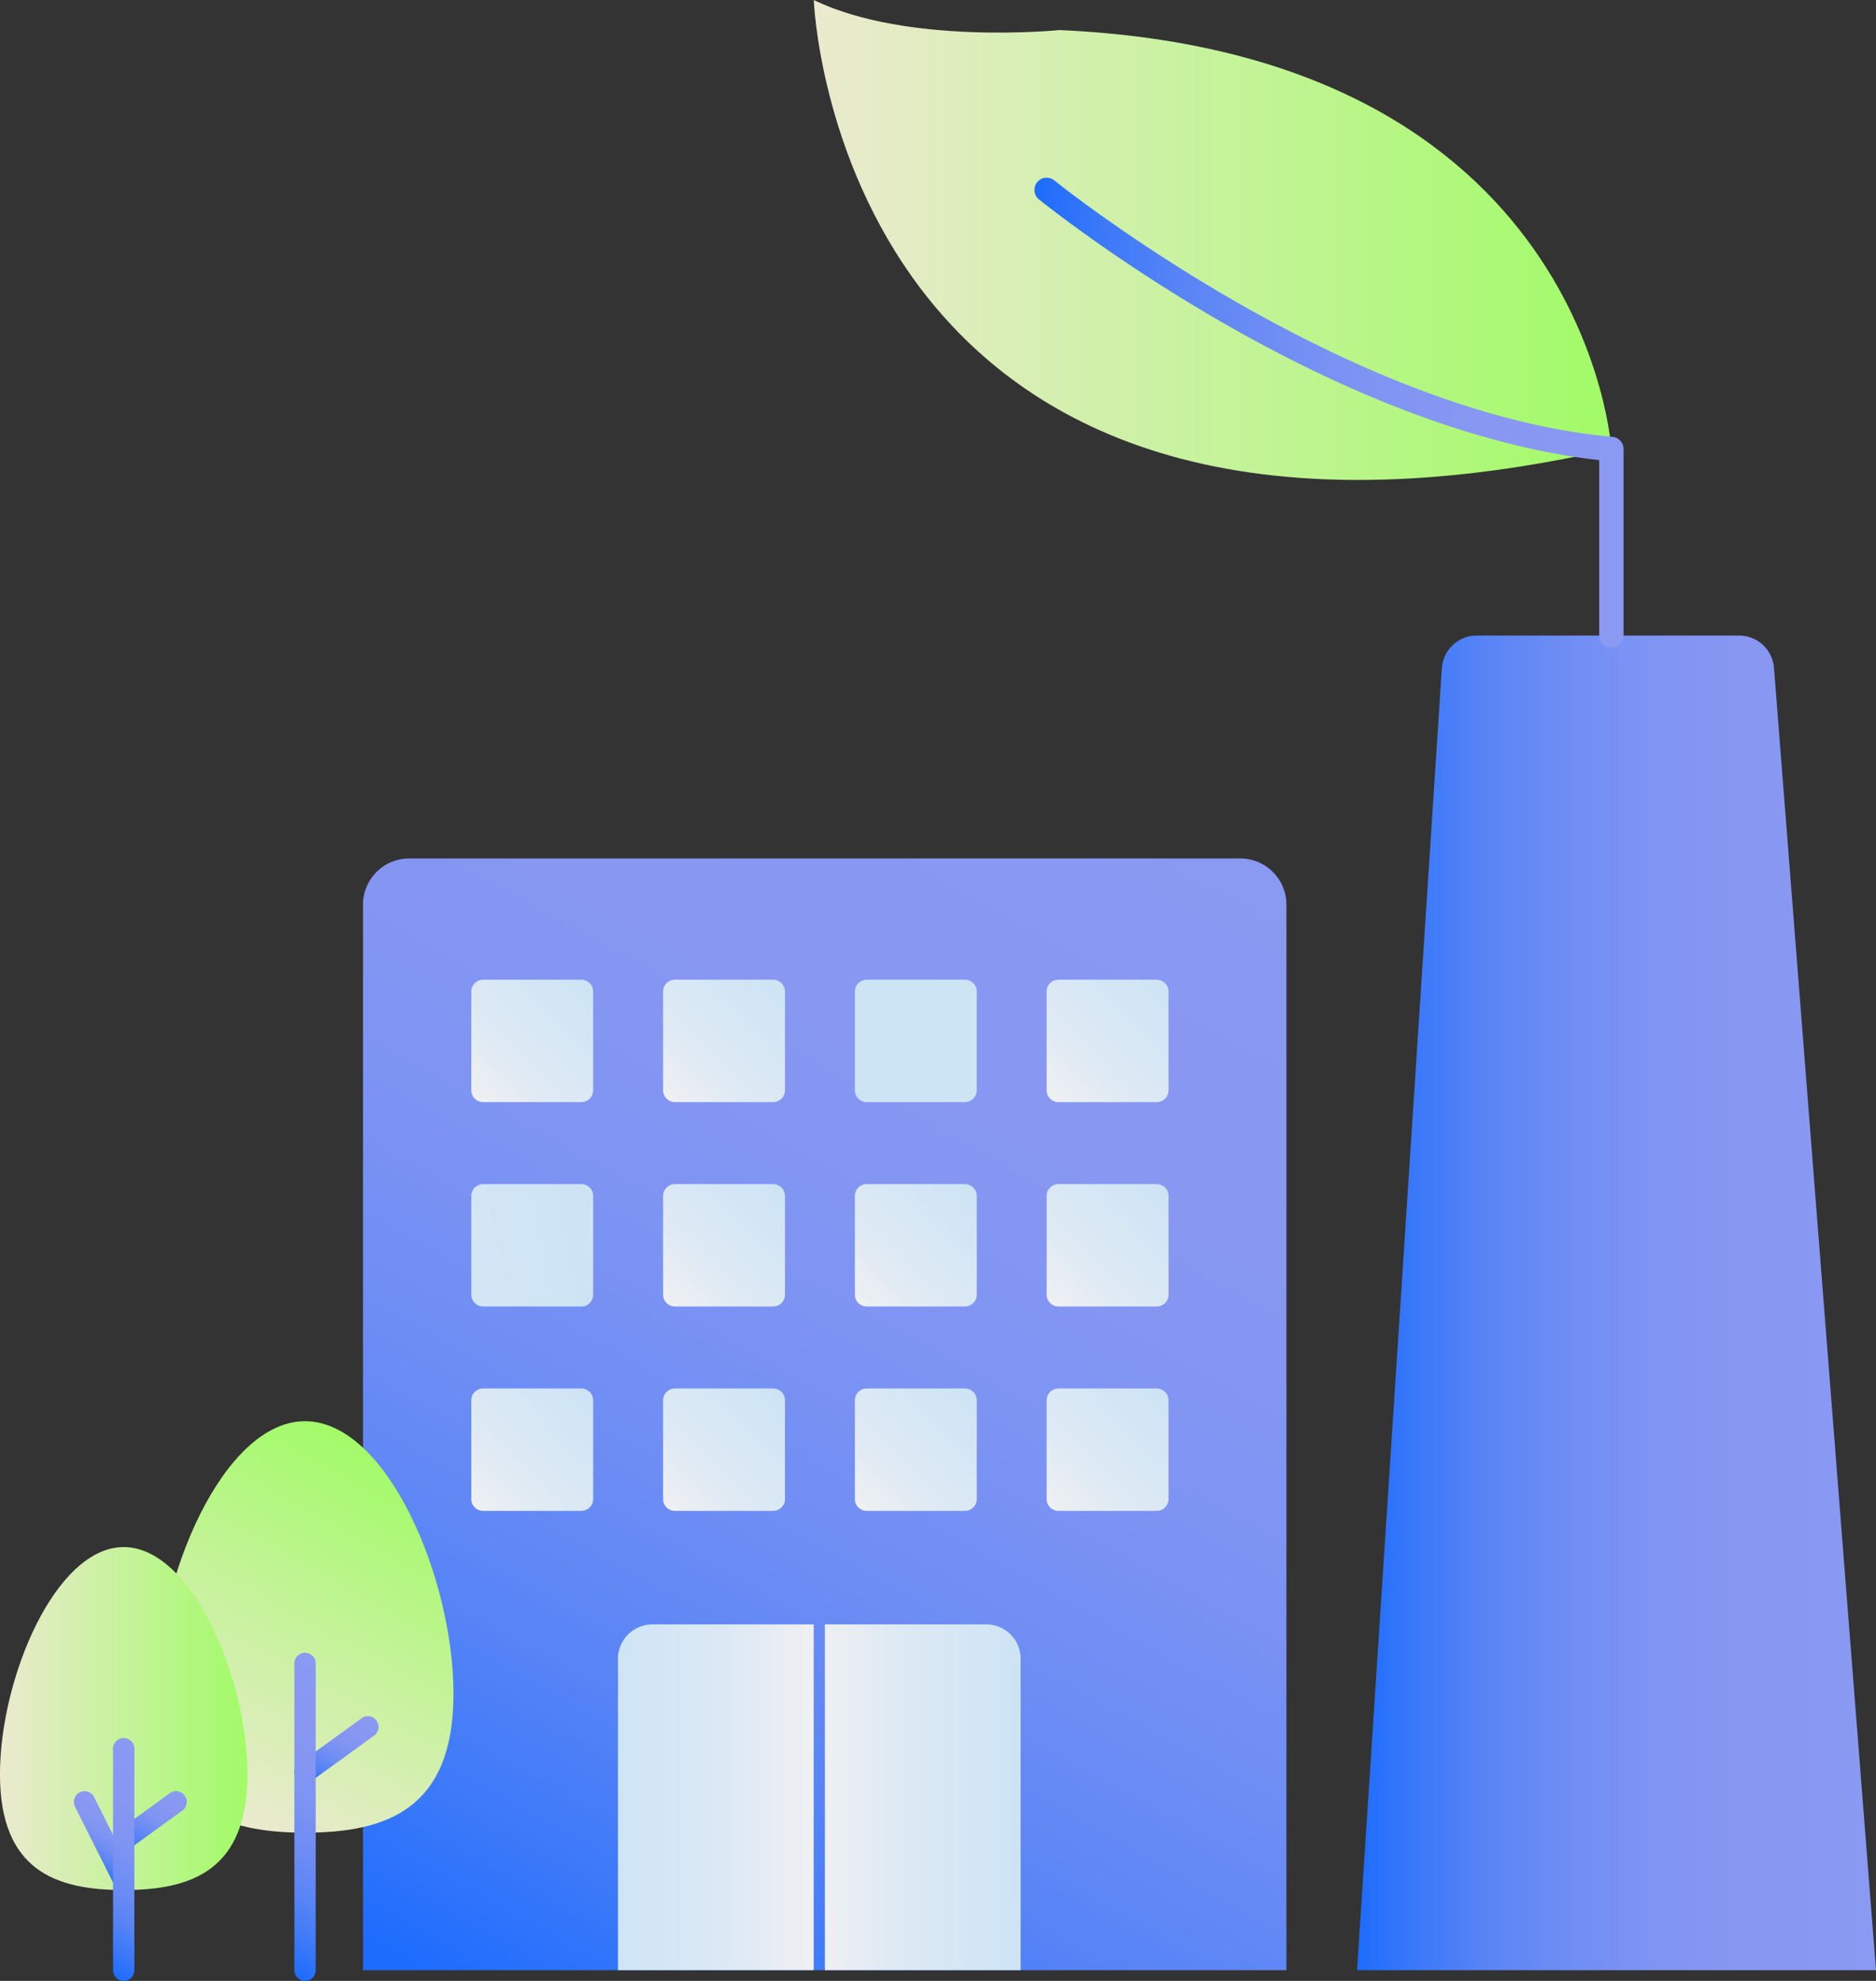 <svg width="108" height="114" viewBox="0 0 108 114" fill="none" xmlns="http://www.w3.org/2000/svg"><rect x="0" y="0" width="108" height="114" fill="#333333" stroke="none"/><g clip-path="url(#clip0_719_16679)"><path d="M23.548 49.404h47.86a2.658 2.658 0 012.651 2.662v61.317H20.897V52.066a2.658 2.658 0 012.651-2.662z" fill="url(#paint0_linear_719_16679)"/><path d="M33.472 56.383H27.81a.68.68 0 00-.678.68v5.682c0 .376.303.68.678.68h5.66a.68.68 0 00.679-.68v-5.682a.68.68 0 00-.678-.68z" fill="url(#paint1_linear_719_16679)"/><path d="M44.513 56.383h-5.661a.68.68 0 00-.678.68v5.682c0 .376.303.68.678.68h5.66a.68.68 0 00.679-.68v-5.682a.68.68 0 00-.678-.68z" fill="url(#paint2_linear_719_16679)"/><path d="M55.554 56.383h-5.661a.68.68 0 00-.678.68v5.682c0 .376.303.68.678.68h5.66a.68.68 0 00.679-.68v-5.682a.68.68 0 00-.678-.68z" fill="url(#paint3_linear_719_16679)"/><path d="M66.593 56.383h-5.661a.68.68 0 00-.678.68v5.682c0 .376.303.68.678.68h5.66a.68.68 0 00.679-.68v-5.682a.68.68 0 00-.678-.68z" fill="url(#paint4_linear_719_16679)"/><path d="M33.472 68.144H27.81a.68.68 0 00-.678.681v5.682c0 .376.303.68.678.68h5.66a.68.68 0 00.679-.68v-5.682a.68.68 0 00-.678-.68z" fill="url(#paint5_linear_719_16679)"/><path d="M44.513 68.144h-5.661a.68.68 0 00-.678.681v5.682c0 .376.303.68.678.68h5.66a.68.68 0 00.679-.68v-5.682a.68.68 0 00-.678-.68z" fill="url(#paint6_linear_719_16679)"/><path d="M55.554 68.144h-5.661a.68.68 0 00-.678.681v5.682c0 .376.303.68.678.68h5.66a.68.68 0 00.679-.68v-5.682a.68.68 0 00-.678-.68z" fill="url(#paint7_linear_719_16679)"/><path d="M66.595 68.144h-5.661a.68.68 0 00-.678.681v5.682c0 .376.303.68.678.68h5.66a.68.68 0 00.679-.68v-5.682a.68.68 0 00-.678-.68z" fill="url(#paint8_linear_719_16679)"/><path d="M33.472 79.907H27.81a.68.68 0 00-.678.68v5.682c0 .376.303.68.678.68h5.66a.68.68 0 00.679-.68v-5.681a.68.68 0 00-.678-.68z" fill="url(#paint9_linear_719_16679)"/><path d="M44.513 79.907h-5.661a.68.68 0 00-.678.68v5.682c0 .376.303.68.678.68h5.66a.68.68 0 00.679-.68v-5.681a.68.68 0 00-.678-.68z" fill="url(#paint10_linear_719_16679)"/><path d="M55.554 79.907h-5.661a.68.68 0 00-.678.68v5.682c0 .376.303.68.678.68h5.66a.68.68 0 00.679-.68v-5.681a.68.68 0 00-.678-.68z" fill="url(#paint11_linear_719_16679)"/><path d="M66.593 79.907h-5.661a.68.68 0 00-.678.68v5.682c0 .376.303.68.678.68h5.66a.68.68 0 00.679-.68v-5.681a.68.68 0 00-.678-.68z" fill="url(#paint12_linear_719_16679)"/><path d="M47.49 93.482h9.296c1.09 0 1.972.888 1.972 1.98v17.918h-11.27V93.482h.002z" fill="url(#paint13_linear_719_16679)"/><path d="M37.55 93.482h9.296v19.898h-11.27V95.462c0-1.094.885-1.98 1.972-1.98h.002z" fill="url(#paint14_linear_719_16679)"/><path d="M26.107 97.473c0 6.624-3.826 7.995-8.546 7.995-4.72 0-8.545-1.371-8.545-7.995 0-6.624 3.825-15.684 8.545-15.684s8.546 9.06 8.546 15.684z" fill="url(#paint15_linear_719_16679)"/><path d="M17.561 102.621a.619.619 0 01-.361-1.117l3.62-2.622a.612.612 0 01.857.14.62.62 0 01-.138.86l-3.62 2.622a.608.608 0 01-.36.117h.002z" fill="url(#paint16_linear_719_16679)"/><path d="M17.561 113.999a.614.614 0 01-.614-.616V95.766a.615.615 0 111.228 0v17.617a.614.614 0 01-.614.616z" fill="url(#paint17_linear_719_16679)"/><path d="M14.245 102.106c0 5.521-3.19 6.664-7.124 6.664-3.933 0-7.123-1.143-7.123-6.664 0-5.52 3.19-13.073 7.123-13.073 3.934 0 7.123 7.552 7.123 13.073z" fill="url(#paint18_linear_719_16679)"/><path d="M7.122 106.499a.615.615 0 01-.5-.256.62.62 0 01.139-.862l3.016-2.184a.611.611 0 01.857.139.619.619 0 01-.138.861l-3.017 2.185a.615.615 0 01-.36.117h.003z" fill="url(#paint19_linear_719_16679)"/><path d="M7.122 108.802a.618.618 0 01-.55-.338l-2.254-4.488a.618.618 0 01.272-.828.612.612 0 01.825.272l2.255 4.488a.617.617 0 01-.55.894h.002z" fill="url(#paint20_linear_719_16679)"/><path d="M7.122 113.999a.615.615 0 01-.614-.616v-12.701a.615.615 0 111.227 0v12.701c0 .34-.274.616-.613.616z" fill="url(#paint21_linear_719_16679)"/><path d="M100.123 36.576H85.012c-1.056 0-1.93.82-2.006 1.875l-4.883 74.933H108l-5.873-74.948a2.014 2.014 0 00-2.004-1.86z" fill="url(#paint22_linear_719_16679)"/><path d="M92.765 25.841S91.372 3.084 60.994 1.73c0 0-8.736.892-14.146-1.729 0 0 1.282 35.904 45.917 25.841z" fill="url(#paint23_linear_719_16679)"/><path d="M92.766 37.28a.704.704 0 01-.702-.705V26.478c-4.654-.513-12.06-2.353-21.861-8.017-6.119-3.535-10.347-6.95-10.39-6.984a.706.706 0 01-.104-.99.7.7 0 01.987-.105c.165.133 16.646 13.366 32.132 14.758.361.032.64.336.64.702v10.735a.704.704 0 01-.702.705v-.002z" fill="url(#paint24_linear_719_16679)"/></g><defs><linearGradient id="paint0_linear_719_16679" x1="28.965" y1="116.163" x2="67.672" y2="46.045" gradientUnits="userSpaceOnUse"><stop stop-color="#1D6CFD"/><stop offset=".12" stop-color="#3C79F9"/><stop offset=".25" stop-color="#5884F6"/><stop offset=".4" stop-color="#6E8DF4"/><stop offset=".56" stop-color="#7E94F3"/><stop offset=".74" stop-color="#8797F2"/><stop offset="1" stop-color="#8A99F2"/></linearGradient><linearGradient id="paint1_linear_719_16679" x1="27.331" y1="63.228" x2="33.975" y2="56.606" gradientUnits="userSpaceOnUse"><stop stop-color="#EFF0F2"/><stop offset=".32" stop-color="#DFEAF4"/><stop offset="1" stop-color="#CDE4F5"/></linearGradient><linearGradient id="paint2_linear_719_16679" x1="38.372" y1="63.228" x2="45.016" y2="56.606" gradientUnits="userSpaceOnUse"><stop stop-color="#EFF0F2"/><stop offset=".32" stop-color="#DFEAF4"/><stop offset="1" stop-color="#CDE4F5"/></linearGradient><linearGradient id="paint3_linear_719_16679" x1="49.413" y1="-.001" x2="56.081" y2="56.577" gradientUnits="userSpaceOnUse"><stop stop-color="#EFF0F2"/><stop offset=".32" stop-color="#DFEAF4"/><stop offset="1" stop-color="#CDE4F5"/></linearGradient><linearGradient id="paint4_linear_719_16679" x1="60.453" y1="63.228" x2="67.097" y2="56.606" gradientUnits="userSpaceOnUse"><stop stop-color="#EFF0F2"/><stop offset=".32" stop-color="#DFEAF4"/><stop offset="1" stop-color="#CDE4F5"/></linearGradient><linearGradient id="paint5_linear_719_16679" x1="0" y1="74.99" x2="33.96" y2="68.391" gradientUnits="userSpaceOnUse"><stop stop-color="#EFF0F2"/><stop offset=".32" stop-color="#DFEAF4"/><stop offset="1" stop-color="#CDE4F5"/></linearGradient><linearGradient id="paint6_linear_719_16679" x1="38.372" y1="74.99" x2="45.016" y2="68.368" gradientUnits="userSpaceOnUse"><stop stop-color="#EFF0F2"/><stop offset=".32" stop-color="#DFEAF4"/><stop offset="1" stop-color="#CDE4F5"/></linearGradient><linearGradient id="paint7_linear_719_16679" x1="49.413" y1="74.99" x2="56.057" y2="68.368" gradientUnits="userSpaceOnUse"><stop stop-color="#EFF0F2"/><stop offset=".32" stop-color="#DFEAF4"/><stop offset="1" stop-color="#CDE4F5"/></linearGradient><linearGradient id="paint8_linear_719_16679" x1="60.455" y1="74.99" x2="67.099" y2="68.368" gradientUnits="userSpaceOnUse"><stop stop-color="#EFF0F2"/><stop offset=".32" stop-color="#DFEAF4"/><stop offset="1" stop-color="#CDE4F5"/></linearGradient><linearGradient id="paint9_linear_719_16679" x1="27.331" y1="86.753" x2="33.975" y2="80.131" gradientUnits="userSpaceOnUse"><stop stop-color="#EFF0F2"/><stop offset=".32" stop-color="#DFEAF4"/><stop offset="1" stop-color="#CDE4F5"/></linearGradient><linearGradient id="paint10_linear_719_16679" x1="38.372" y1="86.753" x2="45.016" y2="80.131" gradientUnits="userSpaceOnUse"><stop stop-color="#EFF0F2"/><stop offset=".32" stop-color="#DFEAF4"/><stop offset="1" stop-color="#CDE4F5"/></linearGradient><linearGradient id="paint11_linear_719_16679" x1="49.413" y1="86.753" x2="56.057" y2="80.131" gradientUnits="userSpaceOnUse"><stop stop-color="#EFF0F2"/><stop offset=".32" stop-color="#DFEAF4"/><stop offset="1" stop-color="#CDE4F5"/></linearGradient><linearGradient id="paint12_linear_719_16679" x1="60.453" y1="86.753" x2="67.097" y2="80.131" gradientUnits="userSpaceOnUse"><stop stop-color="#EFF0F2"/><stop offset=".32" stop-color="#DFEAF4"/><stop offset="1" stop-color="#CDE4F5"/></linearGradient><linearGradient id="paint13_linear_719_16679" x1="47.49" y1="103.432" x2="58.76" y2="103.432" gradientUnits="userSpaceOnUse"><stop stop-color="#EFF0F2"/><stop offset=".32" stop-color="#DFEAF4"/><stop offset="1" stop-color="#CDE4F5"/></linearGradient><linearGradient id="paint14_linear_719_16679" x1="46.651" y1="103.432" x2="34.912" y2="103.432" gradientUnits="userSpaceOnUse"><stop stop-color="#EFF0F2"/><stop offset=".32" stop-color="#DFEAF4"/><stop offset="1" stop-color="#CDE4F5"/></linearGradient><linearGradient id="paint15_linear_719_16679" x1="12.995" y1="104.365" x2="23.962" y2="84.501" gradientUnits="userSpaceOnUse"><stop stop-color="#EBEACF"/><stop offset="1" stop-color="#A1FB67"/></linearGradient><linearGradient id="paint16_linear_719_16679" x1="18.103" y1="103.008" x2="20.652" y2="98.389" gradientUnits="userSpaceOnUse"><stop stop-color="#1D6CFD"/><stop offset=".12" stop-color="#3C79F9"/><stop offset=".25" stop-color="#5884F6"/><stop offset=".4" stop-color="#6E8DF4"/><stop offset=".56" stop-color="#7E94F3"/><stop offset=".74" stop-color="#8797F2"/><stop offset="1" stop-color="#8A99F2"/></linearGradient><linearGradient id="paint17_linear_719_16679" x1="13.559" y1="111.877" x2="21.608" y2="97.295" gradientUnits="userSpaceOnUse"><stop stop-color="#1D6CFD"/><stop offset=".12" stop-color="#3C79F9"/><stop offset=".25" stop-color="#5884F6"/><stop offset=".4" stop-color="#6E8DF4"/><stop offset=".56" stop-color="#7E94F3"/><stop offset=".74" stop-color="#8797F2"/><stop offset="1" stop-color="#8A99F2"/></linearGradient><linearGradient id="paint18_linear_719_16679" x1="-.002" y1="98.903" x2="14.245" y2="98.903" gradientUnits="userSpaceOnUse"><stop stop-color="#EBEACF"/><stop offset="1" stop-color="#A1FB67"/></linearGradient><linearGradient id="paint19_linear_719_16679" x1="7.525" y1="106.809" x2="9.748" y2="102.779" gradientUnits="userSpaceOnUse"><stop stop-color="#1D6CFD"/><stop offset=".12" stop-color="#3C79F9"/><stop offset=".25" stop-color="#5884F6"/><stop offset=".4" stop-color="#6E8DF4"/><stop offset=".56" stop-color="#7E94F3"/><stop offset=".74" stop-color="#8797F2"/><stop offset="1" stop-color="#8A99F2"/></linearGradient><linearGradient id="paint20_linear_719_16679" x1="5.016" y1="107.727" x2="6.985" y2="104.163" gradientUnits="userSpaceOnUse"><stop stop-color="#1D6CFD"/><stop offset=".12" stop-color="#3C79F9"/><stop offset=".25" stop-color="#5884F6"/><stop offset=".4" stop-color="#6E8DF4"/><stop offset=".56" stop-color="#7E94F3"/><stop offset=".74" stop-color="#8797F2"/><stop offset="1" stop-color="#8A99F2"/></linearGradient><linearGradient id="paint21_linear_719_16679" x1="4.155" y1="112.449" x2="10.122" y2="101.635" gradientUnits="userSpaceOnUse"><stop stop-color="#1D6CFD"/><stop offset=".12" stop-color="#3C79F9"/><stop offset=".25" stop-color="#5884F6"/><stop offset=".4" stop-color="#6E8DF4"/><stop offset=".56" stop-color="#7E94F3"/><stop offset=".74" stop-color="#8797F2"/><stop offset="1" stop-color="#8A99F2"/></linearGradient><linearGradient id="paint22_linear_719_16679" x1="78.123" y1="74.979" x2="108" y2="74.979" gradientUnits="userSpaceOnUse"><stop stop-color="#1D6CFD"/><stop offset=".12" stop-color="#3C79F9"/><stop offset=".25" stop-color="#5884F6"/><stop offset=".4" stop-color="#6E8DF4"/><stop offset=".56" stop-color="#7E94F3"/><stop offset=".74" stop-color="#8797F2"/><stop offset="1" stop-color="#8A99F2"/></linearGradient><linearGradient id="paint23_linear_719_16679" x1="46.848" y1="13.81" x2="92.765" y2="13.81" gradientUnits="userSpaceOnUse"><stop stop-color="#EBEACF"/><stop offset="1" stop-color="#A1FB67"/></linearGradient><linearGradient id="paint24_linear_719_16679" x1="59.555" y1="23.752" x2="93.468" y2="23.752" gradientUnits="userSpaceOnUse"><stop stop-color="#1D6CFD"/><stop offset=".12" stop-color="#3C79F9"/><stop offset=".25" stop-color="#5884F6"/><stop offset=".4" stop-color="#6E8DF4"/><stop offset=".56" stop-color="#7E94F3"/><stop offset=".74" stop-color="#8797F2"/><stop offset="1" stop-color="#8A99F2"/></linearGradient><clipPath id="clip0_719_16679"><path fill="#fff" d="M0 0h108v114H0z"/></clipPath></defs></svg>
